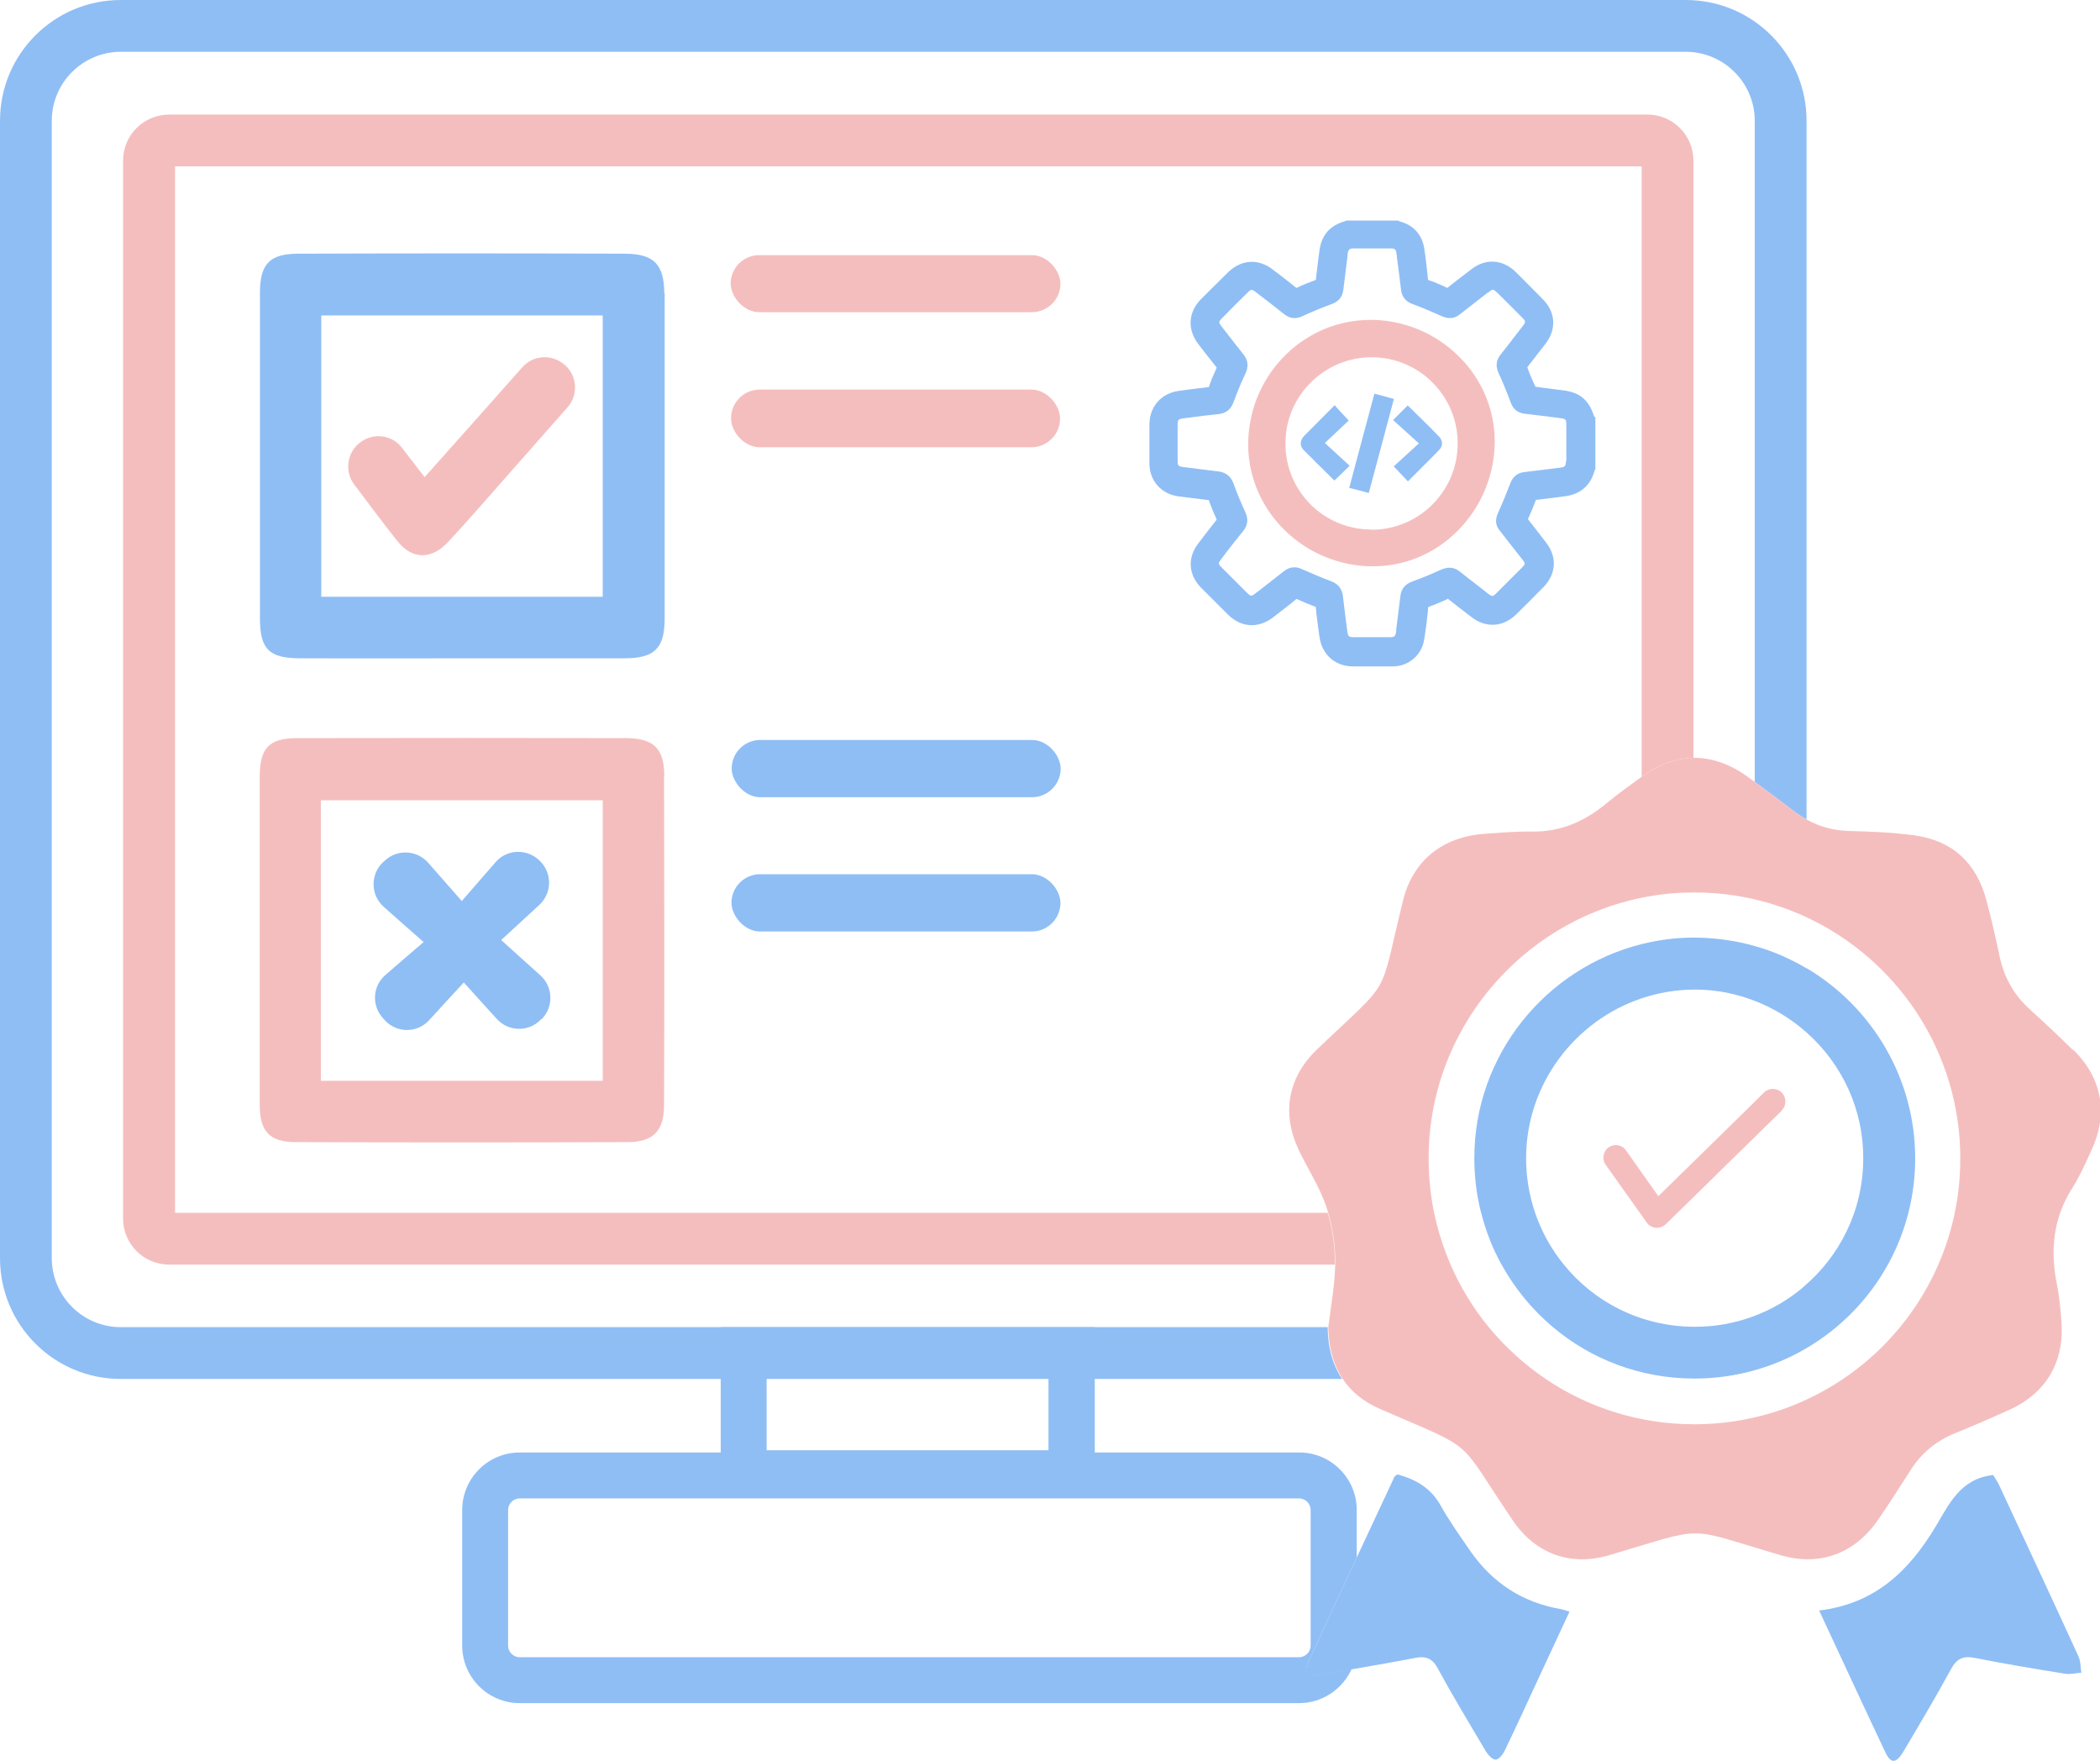 <?xml version="1.0" encoding="UTF-8"?>
<svg id="Layer_2" data-name="Layer 2" xmlns="http://www.w3.org/2000/svg" viewBox="0 0 103.41 86.69">
  <defs>
    <style>
      .cls-1 {
        fill: #f5bebe;
      }

      .cls-2 {
        fill: #8fbef5;
      }
    </style>
  </defs>
  <g id="Layer_1-2" data-name="Layer 1">
    <g>
      <g>
        <path class="cls-2" d="M32.71,14.44c0-1.41-.51-1.94-1.91-1.95-5.37-.02-10.74-.02-16.11,0-1.42,0-1.89.51-1.89,1.94,0,5.34,0,10.67,0,16,0,1.52.44,1.97,1.94,1.98,2.65.01,5.3,0,7.95,0s5.37,0,8.06,0c1.48,0,1.98-.49,1.98-1.96,0-5.34,0-10.67,0-16.01ZM29.68,29.38h-13.86v-13.85h13.86v13.85Z"/>
        <path class="cls-1" d="M32.71,38.2c0-1.35-.52-1.85-1.87-1.86-5.4-.01-10.81-.01-16.21,0-1.37,0-1.83.48-1.84,1.86,0,2.68,0,5.37,0,8.05s0,5.44,0,8.16c0,1.3.49,1.82,1.78,1.82,5.44.02,10.88.02,16.32,0,1.27,0,1.81-.54,1.81-1.82.02-5.41.01-10.81,0-16.22ZM29.68,53.21h-13.88v-13.81h13.88v13.81Z"/>
        <rect class="cls-2" x="36.03" y="36.43" width="16.2" height="2.82" rx="1.41" ry="1.41"/>
        <rect class="cls-2" x="36.02" y="43.04" width="16.2" height="2.82" rx="1.41" ry="1.41"/>
        <rect class="cls-1" x="36" y="19.18" width="16.2" height="2.84" rx="1.41" ry="1.41"/>
        <path class="cls-1" d="M27.81,17.96l.02.02c.6.54.65,1.47.12,2.07-.98,1.11-1.95,2.21-2.91,3.3-.98,1.11-1.95,2.23-2.96,3.32-.84.9-1.78.89-2.52-.04-.72-.91-1.41-1.83-2.12-2.78-.48-.64-.36-1.55.27-2.05l.03-.02c.64-.49,1.56-.38,2.05.26.36.47.73.95,1.12,1.45,1.62-1.82,3.2-3.59,4.81-5.41.54-.61,1.47-.66,2.08-.12Z"/>
        <path class="cls-2" d="M26.65,50.17s-.02.02-.02.03c-.6.62-1.6.6-2.17-.04-.54-.59-1.07-1.18-1.62-1.79-.6.65-1.16,1.25-1.71,1.86-.59.64-1.59.64-2.18,0l-.08-.09c-.58-.62-.53-1.59.11-2.14.59-.51,1.21-1.05,1.88-1.62-.71-.62-1.34-1.18-1.96-1.73-.66-.58-.67-1.6-.04-2.2l.08-.07c.61-.58,1.58-.54,2.14.09l1.66,1.89c.59-.68,1.14-1.31,1.66-1.91.58-.67,1.6-.68,2.21-.04l.02.02c.57.61.54,1.55-.07,2.12-.59.54-1.21,1.11-1.88,1.73.68.62,1.31,1.18,1.93,1.74.63.57.66,1.54.07,2.15Z"/>
        <rect class="cls-1" x="35.98" y="12.56" width="16.24" height="2.81" rx="1.41" ry="1.41"/>
      </g>
      <g>
        <path class="cls-2" d="M83.01,0H5.95C2.66,0,0,2.66,0,5.95v55.99c0,3.29,2.66,5.95,5.95,5.95h60.14c-.46-.68-.69-1.51-.71-2.47,0-.03,0-.05,0-.08H5.95c-1.88,0-3.4-1.53-3.4-3.4V5.95c0-1.88,1.53-3.4,3.4-3.4h77.06c1.88,0,3.4,1.53,3.4,3.4v32.55c.64.46,1.27.94,1.89,1.41.21.16.43.31.66.43V5.95c0-3.29-2.66-5.95-5.95-5.95Z"/>
        <path class="cls-1" d="M81.12,5.64H8.33c-1.25,0-2.27,1.01-2.27,2.27v52.08c0,1.25,1.01,2.27,2.27,2.27h57.4c0-.07,0-.14,0-.21,0-.78-.12-1.58-.35-2.34H8.62V8.19h72.22v30.05c.83-.61,1.69-.92,2.55-.93V7.91c0-1.25-1.01-2.27-2.27-2.27Z"/>
        <path class="cls-2" d="M35.49,65.34v8.33h18.42v-8.33h-18.42ZM51.63,71.4h-13.88v-3.8h13.88v3.8Z"/>
        <path class="cls-2" d="M66.81,76.67v-2.33c0-1.56-1.27-2.83-2.83-2.83H25.59c-1.56,0-2.83,1.27-2.83,2.83v6.68c0,1.56,1.27,2.83,2.83,2.83h38.38c1.15,0,2.14-.69,2.59-1.68-.51.08-1.02.17-1.52.26-.66.11-.86-.09-.6-.64.79-1.71,1.58-3.42,2.38-5.13ZM63.97,81.59H25.59c-.31,0-.57-.26-.57-.57v-6.68c0-.31.26-.57.57-.57h38.38c.31,0,.57.26.57.57v6.68c0,.31-.26.57-.57.57Z"/>
      </g>
      <g>
        <path class="cls-1" d="M102.06,51.68c-.68-.67-1.38-1.33-2.09-1.97-.8-.72-1.29-1.6-1.51-2.65-.19-.91-.4-1.82-.64-2.72-.48-1.83-1.65-2.95-3.53-3.21-1.08-.15-2.17-.19-3.26-.22-.75-.02-1.43-.21-2.06-.56-.23-.12-.45-.27-.66-.43-.62-.48-1.25-.95-1.89-1.41-.11-.09-.23-.17-.35-.26-.88-.64-1.79-.95-2.68-.94-.86.01-1.72.32-2.55.93,0,0,0,0,0,0-.58.43-1.17.84-1.72,1.3-1.08.9-2.28,1.43-3.71,1.4-.77-.01-1.54.06-2.31.11-2.08.15-3.53,1.33-4.01,3.28-1.24,5.01-.45,3.71-4.24,7.34-1.44,1.38-1.75,3.16-.89,4.96.43.91,1,1.77,1.33,2.72.04.12.08.23.11.35.22.76.35,1.56.35,2.34,0,.07,0,.14,0,.21-.02,1.04-.22,2.08-.34,3.09,0,.03,0,.05,0,.08.03.97.26,1.8.71,2.47.41.62,1.02,1.12,1.82,1.47,4.89,2.13,3.71,1.3,6.55,5.49,1.11,1.64,2.83,2.28,4.74,1.72,4.96-1.46,3.62-1.41,8.47,0,1.93.56,3.65-.09,4.8-1.77.54-.79,1.06-1.6,1.57-2.4.54-.86,1.28-1.47,2.23-1.85.91-.37,1.81-.76,2.71-1.17,1.71-.79,2.61-2.28,2.51-4.15-.04-.66-.1-1.33-.23-1.98-.34-1.68-.19-3.27.75-4.75.37-.58.65-1.22.94-1.85.85-1.81.54-3.57-.88-4.96ZM83.42,70.12c-2.7,0-5.21-.82-7.29-2.22-1.05-.71-2-1.57-2.81-2.55-.77-.93-1.4-1.97-1.89-3.09-.35-.81-.62-1.66-.81-2.55-.18-.87-.27-1.77-.27-2.69,0-6.3,4.52-11.6,10.48-12.82.82-.17,1.68-.26,2.55-.26h.09c1.01,0,2,.12,2.94.34.89.21,1.74.5,2.55.88,4.48,2.09,7.58,6.64,7.57,11.9-.01,7.23-5.87,13.07-13.12,13.06Z"/>
        <path class="cls-2" d="M77.29,79.34c-.5,1.08-.98,2.11-1.46,3.14-.57,1.23-1.13,2.46-1.72,3.68-.09.2-.29.46-.46.47-.16.01-.38-.24-.49-.42-.8-1.35-1.61-2.69-2.36-4.07-.28-.52-.61-.62-1.15-.51-1.03.2-2.07.38-3.1.56-.51.08-1.02.17-1.52.26-.66.11-.86-.09-.6-.64.79-1.71,1.58-3.42,2.38-5.13.62-1.33,1.24-2.65,1.86-3.98.02-.04.08-.06.15-.11.88.24,1.62.65,2.11,1.51.44.79.97,1.53,1.48,2.27,1.08,1.56,2.56,2.52,4.44,2.85.12.02.24.07.45.13Z"/>
        <path class="cls-2" d="M89.57,79.29c2.78-.33,4.45-1.97,5.75-4.14.66-1.1,1.22-2.36,2.83-2.53.07.12.19.29.28.47,1.31,2.82,2.63,5.63,3.92,8.46.11.24.1.53.14.8-.27.02-.56.1-.82.05-1.47-.24-2.94-.48-4.39-.77-.58-.12-.91,0-1.21.55-.75,1.38-1.55,2.72-2.35,4.07-.35.58-.61.59-.88.02-1.08-2.28-2.13-4.56-3.26-6.98Z"/>
        <path class="cls-2" d="M88.97,47.68c-.79-.47-1.65-.85-2.55-1.1-.94-.27-1.93-.41-2.95-.42h-.08c-.88,0-1.73.12-2.55.32-4.72,1.18-8.24,5.46-8.24,10.53,0,.93.11,1.83.33,2.68.23.9.56,1.76,1,2.55.65,1.18,1.51,2.23,2.53,3.09,1.87,1.58,4.29,2.53,6.94,2.54h.03c6.01,0,10.87-4.83,10.88-10.83,0-3.97-2.14-7.47-5.34-9.37ZM88.79,63.38h0c-1.45,1.22-3.34,1.96-5.39,1.94h-.01c-2.59-.02-4.89-1.21-6.39-3.07-.61-.75-1.09-1.61-1.41-2.55-.29-.86-.45-1.79-.44-2.75.03-3.61,2.43-6.71,5.69-7.8.81-.27,1.66-.42,2.55-.43h.11c1.03,0,2.02.21,2.92.56.95.37,1.81.9,2.55,1.56,1.73,1.54,2.81,3.78,2.78,6.27-.02,2.51-1.17,4.76-2.96,6.26Z"/>
        <path class="cls-1" d="M87.75,54.67l-1.33,1.3-3.03,2.97-1.36,1.33c-.12.11-.27.18-.43.18-.02,0-.04,0-.06,0-.18-.02-.35-.11-.45-.26l-.34-.48-1.68-2.36c-.2-.28-.13-.67.14-.86.28-.2.67-.13.86.15l.75,1.06.84,1.19,1.71-1.67,3.03-2.97.46-.46c.25-.24.64-.24.88,0,.24.25.24.64-.01.88Z"/>
      </g>
      <g>
        <g>
          <path class="cls-2" d="M78.51,20.53c-.09-.27-.22-.63-.52-.9-.37-.34-.82-.39-1.22-.44h-.03c-.12-.02-.24-.03-.36-.05-.25-.03-.51-.06-.76-.1,0,0-.02-.01-.02-.02-.14-.29-.27-.6-.39-.93,0,0,0,0,0-.01.18-.24.36-.47.54-.7.12-.16.24-.31.36-.46.55-.72.49-1.56-.14-2.19-.48-.49-.92-.93-1.33-1.34-.34-.33-.74-.51-1.16-.51-.36,0-.71.13-1.03.38l-.09.07c-.35.27-.71.54-1.06.82,0,0-.02.01-.02.02,0,0-.01,0-.02,0-.27-.13-.57-.26-.91-.38-.02,0-.03,0-.03-.01,0,0,0-.01,0-.03-.05-.44-.1-.96-.18-1.49-.11-.71-.53-1.18-1.22-1.36,0,0,0,0,0,0-.01,0-.02-.01-.03-.02l-.05-.02h-2.54l-.05.02s-.03.01-.04.02c0,0,0,0,0,0-.7.19-1.13.67-1.23,1.4-.07.47-.12.96-.18,1.44,0,.02,0,.03,0,.04,0,0-.01,0-.03.01-.33.12-.63.24-.91.38,0,0-.01,0-.02,0,0,0-.01,0-.02-.01-.36-.29-.74-.59-1.16-.9-.31-.24-.67-.37-1.02-.37-.42,0-.82.18-1.16.51-.45.44-.9.89-1.34,1.33-.63.64-.68,1.48-.14,2.2.27.35.58.75.91,1.16h0s0,.02,0,.02c-.14.3-.27.61-.38.93,0,0,0,.01,0,.02,0,0,0,0-.01,0-.38.04-.77.09-1.15.14l-.29.04c-.89.11-1.47.76-1.48,1.66v1.89c0,.88.57,1.53,1.44,1.65.46.06.94.12,1.46.18.01,0,.02,0,.03,0,0,0,0,.01,0,.02.11.31.24.62.38.93,0,0,0,0,0,.01,0,0,0,0,0,.01-.27.34-.56.71-.9,1.16-.55.71-.49,1.55.14,2.19.45.45.9.9,1.32,1.32.35.34.75.52,1.17.52.35,0,.71-.13,1.03-.37.4-.31.8-.61,1.17-.92,0,0,0,0,.01,0,.31.14.63.27.94.39,0,0,0,0,0,0h0c.03.31.07.63.11.93.02.17.05.34.07.51.11.9.77,1.49,1.67,1.49h.29c.26,0,.52,0,.79,0,.28,0,.57,0,.85,0,.79,0,1.44-.55,1.56-1.32.08-.48.14-.98.19-1.45v-.12s.02-.03.02-.04c0,0,.01,0,.03-.01.31-.11.62-.24.93-.39t0,0c.39.31.79.62,1.16.9.32.25.68.38,1.04.38.42,0,.82-.18,1.16-.51.42-.41.86-.85,1.34-1.34.63-.64.69-1.48.14-2.19-.28-.37-.58-.75-.9-1.16,0,0,0,0,0,0,.14-.3.27-.62.39-.94,0,0,0,0,0-.01,0,0,0,0,.01,0,.45-.05.92-.11,1.44-.18.74-.1,1.23-.52,1.43-1.22,0,0,0-.02.01-.03,0-.01.01-.03.02-.04l.02-.05v-2.56ZM77.11,22.72c0,.22-.05.27-.26.3-.7.09-1.26.16-1.78.22-.34.04-.57.22-.7.56-.17.44-.36.91-.61,1.47-.14.32-.12.6.09.85.33.43.7.9,1.12,1.43.15.19.15.22-.03.4-.42.42-.84.84-1.26,1.26-.09.09-.16.13-.19.13-.03,0-.09-.02-.21-.11-.11-.09-.22-.17-.33-.26-.35-.27-.7-.54-1.05-.82-.17-.14-.34-.2-.53-.2-.13,0-.27.04-.42.1-.43.2-.91.4-1.41.58-.35.13-.54.36-.58.71-.07.56-.14,1.13-.21,1.68v.08c-.04.23-.08.27-.32.27h-1.79c-.21,0-.26-.05-.29-.25-.07-.53-.15-1.15-.22-1.76-.04-.37-.23-.61-.57-.74-.51-.19-1.01-.41-1.47-.61-.13-.06-.25-.08-.36-.08-.17,0-.34.06-.49.18-.41.32-.82.64-1.23.96l-.16.12c-.15.12-.22.14-.24.14-.02,0-.08-.02-.22-.16-.41-.41-.82-.82-1.23-1.23-.18-.18-.18-.21-.02-.42.08-.11.17-.22.25-.33.27-.35.55-.71.83-1.05.23-.29.26-.58.1-.93-.21-.46-.41-.93-.58-1.41-.13-.35-.37-.54-.73-.59-.58-.07-1.16-.14-1.76-.22-.22-.03-.26-.07-.26-.29v-1.8c0-.22.04-.27.26-.3l.23-.03c.5-.07,1.01-.13,1.51-.18.39-.04.63-.24.76-.61.16-.43.34-.89.58-1.39.16-.34.13-.65-.09-.93-.28-.35-.56-.71-.83-1.06l-.25-.32c-.16-.21-.16-.24.02-.42.42-.43.84-.85,1.27-1.27.07-.08.14-.12.18-.12.02,0,.08.01.18.09.46.35.96.73,1.43,1.11.16.13.33.19.5.19.13,0,.26-.03.41-.1.45-.21.93-.41,1.43-.59.35-.13.53-.36.57-.71.07-.56.14-1.13.21-1.68v-.08c.04-.23.09-.27.32-.27.3,0,.59,0,.89,0s.59,0,.89,0c.24,0,.28.04.31.27l.02.18c.07.52.14,1.06.2,1.58.04.35.23.59.57.71.44.16.9.36,1.45.6.14.06.26.09.39.09.17,0,.33-.06.48-.18.47-.37.94-.73,1.4-1.09h.02c.13-.11.19-.13.21-.13s.08.02.21.14c.42.41.83.83,1.24,1.24.18.18.18.21.02.42l-.22.28c-.28.37-.57.74-.86,1.11-.23.28-.26.58-.1.93.2.43.39.9.59,1.43.12.34.35.52.7.56.55.06,1.13.14,1.78.22.22.03.26.07.26.29,0,.59,0,1.2,0,1.8Z"/>
          <path class="cls-1" d="M72.05,17.77c-1.12-1.23-2.65-1.94-4.32-2.02-.09,0-.17,0-.26,0-.77,0-1.52.15-2.23.44-.7.29-1.35.71-1.91,1.26-1.13,1.1-1.79,2.58-1.86,4.16-.15,3.3,2.49,6.11,5.88,6.27.09,0,.18,0,.27,0,1.53,0,3-.6,4.12-1.71,1.12-1.1,1.78-2.58,1.86-4.16.07-1.56-.48-3.07-1.55-4.25ZM67.54,26.07c-1.14,0-2.21-.44-3.01-1.24-.8-.81-1.24-1.88-1.23-3.01,0-2.33,1.91-4.23,4.24-4.23h.01c2.34,0,4.24,1.91,4.23,4.25,0,2.34-1.9,4.24-4.24,4.24Z"/>
        </g>
        <g>
          <path class="cls-2" d="M67.4,24.27c-.33-.09-.63-.17-.96-.25.41-1.55.82-3.08,1.24-4.64.33.09.63.17.96.26-.41,1.55-.82,3.07-1.24,4.64Z"/>
          <path class="cls-2" d="M69.87,21.83c-.46-.42-.86-.78-1.27-1.15.27-.27.49-.49.72-.72.52.51,1.04,1.01,1.54,1.53.2.21.2.47,0,.67-.5.52-1.02,1.02-1.53,1.54-.23-.24-.44-.47-.7-.74.39-.35.79-.72,1.24-1.13Z"/>
          <path class="cls-2" d="M66.42,20.7c-.37.35-.76.71-1.18,1.11.43.4.83.76,1.22,1.12-.28.28-.51.5-.75.73-.48-.48-1.01-.99-1.52-1.51-.21-.22-.17-.48.04-.7.49-.5.99-.99,1.49-1.5.22.24.43.48.69.75Z"/>
        </g>
      </g>
    </g>
  </g>
</svg>